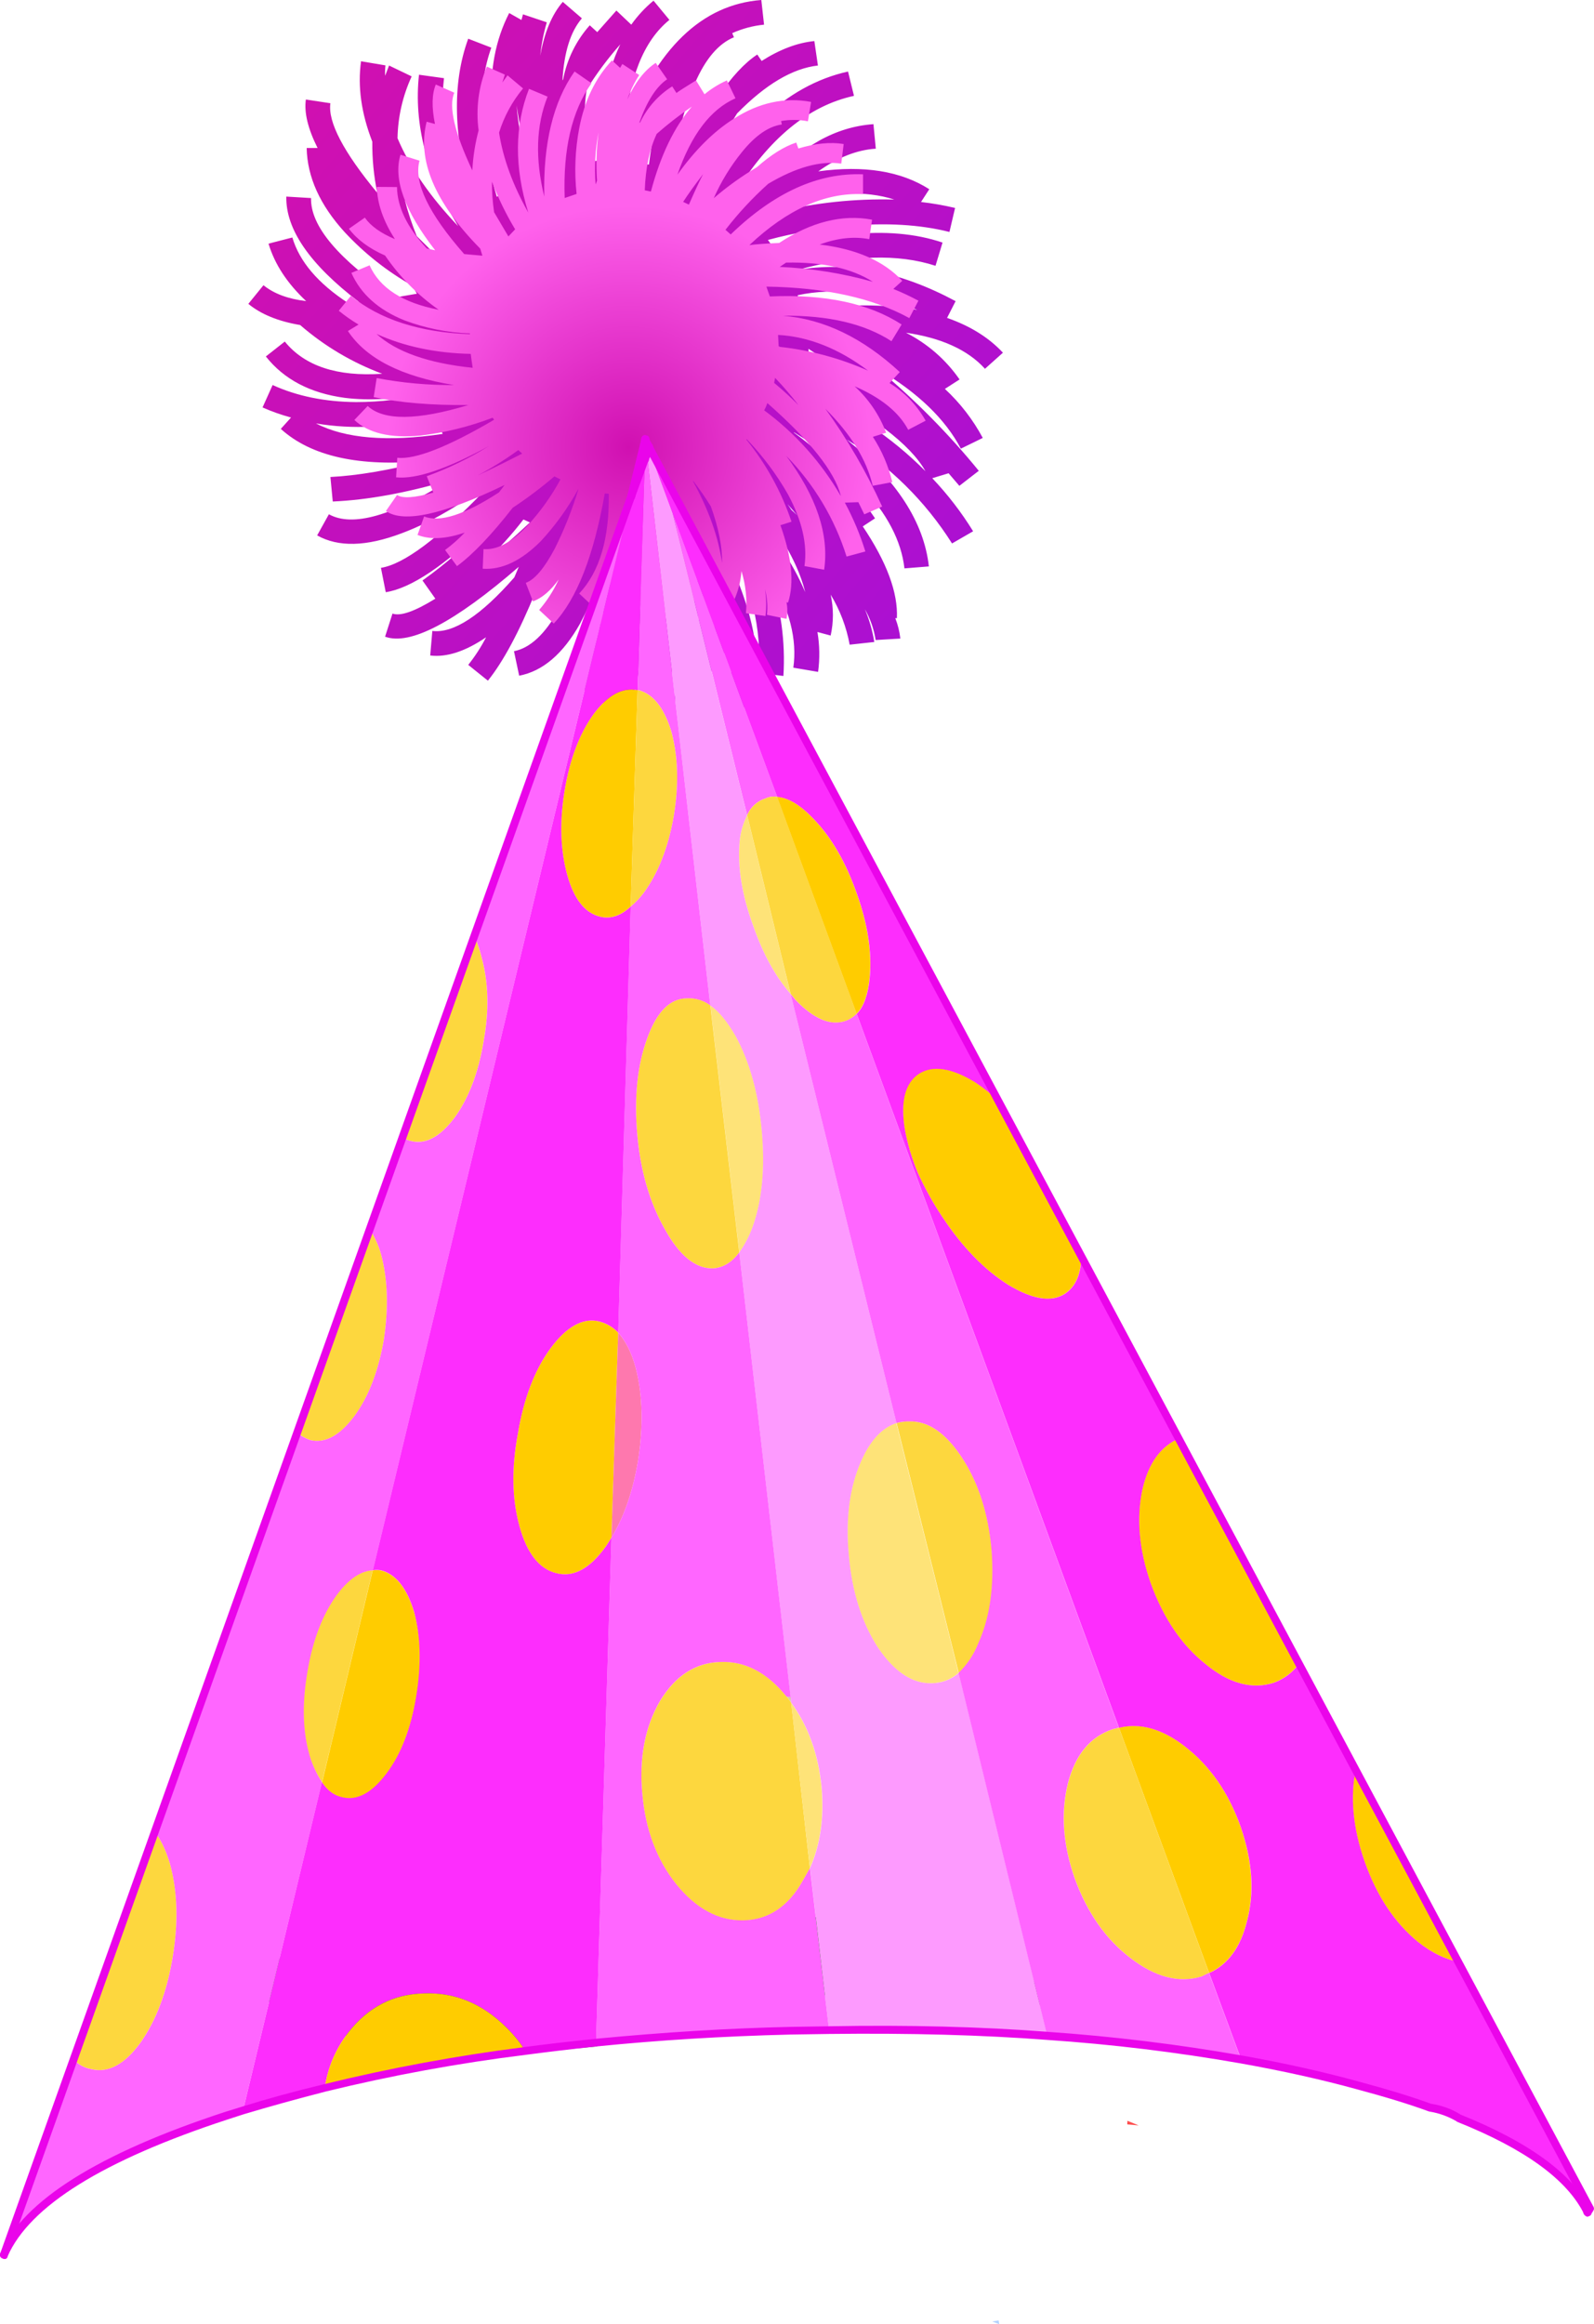<?xml version="1.0" encoding="iso-8859-1"?>
<!-- Generator: Adobe Illustrator 20.1.0, SVG Export Plug-In . SVG Version: 6.00 Build 0)  -->
<svg version="1.0" id="Layer_1" xmlns="http://www.w3.org/2000/svg" xmlns:xlink="http://www.w3.org/1999/xlink" x="0px" y="0px"
	 viewBox="0 0 535.31 780.33" enable-background="new 0 0 535.31 780.33" xml:space="preserve">
<title>birthday_0001</title>
<linearGradient id="SVGID_1_" gradientUnits="userSpaceOnUse" x1="707.294" y1="1142.672" x2="799.524" y2="1187.623" gradientTransform="matrix(2.54 0.68 -0.68 2.54 -912.66 -3351.68)">
	<stop  offset="0" style="stop-color:#D010B1"/>
	<stop  offset="1" style="stop-color:#AB10D2"/>
</linearGradient>
<path fill="url(#SVGID_1_)" d="M330.73,123.86l6.08-5.44c-4.713-5.073-10.967-8.97-18.76-11.69l2.87-5.62
	c-18.547-9.953-36.29-13.437-53.23-10.45c18.393-5.047,33.887-5.52,46.48-1.42l2.36-7.8c-9.06-3.06-19.517-3.957-31.37-2.69
	c-8.429,0.929-16.741,2.711-24.81,5.32l-2.46-3.51c8.737-2.349,17.665-3.915,26.68-4.68c12.913-1.167,24.34-0.5,34.28,2l1.89-8.06
	c-3.77-0.893-7.59-1.561-11.44-2l2.78-4.29c-9.52-6.087-21.943-8.087-37.27-6c6.513-4.667,12.95-7.203,19.31-7.61l-0.79-8.23
	c-12.667,0.873-24.333,7.4-35,19.58c-3.84,1.147-7.74,2.503-11.7,4.07c11.467-18.773,24.853-29.827,40.16-33.16l-2-8.16
	c-10.407,2.287-20.097,7.667-29.07,16.14C248.773,46.906,242.808,54.595,238,63l-2.62-1.38c3.33-8.195,7.397-16.07,12.15-23.53
	c9.587-9.773,18.637-15.137,27.15-16.09l-1.2-8.21c-5.68,0.56-11.58,2.787-17.7,6.68l-1.46-2.16
	c-4.213,2.747-8.617,7.49-13.21,14.23c-5.134,5.445-9.835,11.283-14.06,17.46c1.2-7.597,3.326-15.019,6.33-22.1
	c3.533-8.12,7.9-13.25,13.1-15.39l-0.58-1.38c3.386-1.521,6.996-2.483,10.69-2.85L255.67,0c-20,1.533-35.287,16.293-45.86,44.28
	c1.333-18.053,6.333-30.587,15-37.6l-5.34-6.46c-2.832,2.348-5.344,5.058-7.47,8.06l-5-4.74l-6.43,7.25l-2.51-2.3
	c-4.564,5.128-7.653,11.397-8.94,18.14l-0.23,0.35c0.54-9.467,2.717-16.407,6.53-20.82L189,0.63c-3.68,4.273-6.203,10.307-7.57,18.1
	c0.38-3.807,1.117-7.57,2.2-11.24l-8-2.68l-0.51,1.9L171,4.38c-4.667,9.08-6.613,19.57-5.84,31.47
	c0.721,9.325,2.8,18.495,6.17,27.22l-4.48,3C160.817,45.97,160.2,29.28,165,16l-7.76-3c-5.493,15.073-5.02,33.307,1.42,54.7
	c-7.913-14.467-11.1-28.283-9.56-41.45l-8.39-1.16c-1.807,16.56,2.58,33.51,13.16,50.85c-9.413-9.867-16.203-19.71-20.37-29.53
	c0.127-7.174,1.745-14.244,4.75-20.76L130.66,22c-0.047,0.167-0.49,1.317-1.33,3.45c-0.054-1.168-0.014-2.338,0.12-3.5l-8.2-1.38
	c-1.18,8.473,0.08,17.473,3.78,27c-0.056,5.766,0.5,11.522,1.66,17.17c-11.367-13.76-16.613-23.787-15.74-30.08l-8.23-1.25
	c-0.627,4.367,0.683,9.793,3.93,16.28h-3.66c0.193,9.733,4.463,19.17,12.81,28.31c6.594,7.094,14.24,13.132,22.67,17.9l1.53,2.71
	l-7.41,1.28c-19-12.893-28.377-24.023-28.13-33.39L96.15,66c-0.227,11,7.903,22.787,24.39,35.36l-3.64,0.38
	c-10.107-6.607-16.347-13.94-18.72-22l-8,2.06c2.053,6.893,6.267,13.327,12.64,19.3c-6.06-0.72-10.84-2.5-14.34-5.34l-5.08,6.26
	c4.233,3.493,10.033,5.863,17.4,7.11c8.134,7.064,17.473,12.605,27.57,16.36c-15.14,1.02-26.05-2.583-32.73-10.81l-6.36,5
	c6.093,7.707,14.917,12.337,26.47,13.89c8.333,1.053,17.647,0.467,27.94-1.76l0.06,0.29c-7.923,1.926-16.047,2.9-24.2,2.9
	c-10.493-0.093-19.827-2.003-28-5.73l-3.38,7.53c3.099,1.369,6.298,2.499,9.57,3.38L94.3,144c10.213,9.26,26.433,12.837,48.66,10.73
	c-12.267,3.153-22.933,4.96-32,5.42l0.79,8.23c11.647-0.507,24.647-2.87,39-7.09c-18.98,11.96-32.413,15.75-40.3,11.37l-3.94,7.1
	c7.093,4,16.54,3.767,28.34-0.7c8.36-3.107,17.46-8.147,27.3-15.12l0.63,0.71c-15.567,16.133-27.183,24.8-34.85,26l1.62,8.18
	c8.52-1.333,19.907-8.98,34.16-22.94c-6.647,7.022-13.958,13.385-21.83,19l4.32,6.11c-6.953,4.3-11.75,5.967-14.39,5l-2.49,7.76
	c8.34,3.053,23.307-4.767,44.9-23.46l-1.49,3.54c-11.24,12.853-20.42,18.853-27.54,18l-0.71,8.24
	c5.533,0.667,11.79-1.373,18.77-6.12c-1.695,3.277-3.705,6.381-6,9.27l6.6,5.3c5.16-6.413,10.493-16.36,16-29.84
	c4.777-5.583,9.247-11.421,13.39-17.49l2.83,0.62c-1.831,7.915-4.657,15.565-8.41,22.77c-4.58,8.293-9.597,12.977-15.05,14.05
	l1.74,8.22c7.927-1.5,14.747-7.333,20.46-17.5c4.265-8.087,7.442-16.701,9.45-25.62c-0.193,9.091-1.197,18.147-3,27.06
	c-1.92,9.187-4.543,14.92-7.87,17.2l5,6.77c3.113-2.153,5.78-6.017,8-11.59c-1.233,6.287-2.76,11.137-4.58,14.55l7.48,4
	c3.733-7.16,5.993-17.117,6.78-29.87c0.521-9.712,0.311-19.45-0.63-29.13l1.69-0.23c5.153,18.333,4.8,33-1.06,44l7.48,4
	c5.507-10.4,6.863-23.59,4.07-39.57c5.38,22.2,4.807,36.687-1.72,43.46l6.05,5.84c3.453-3.427,5.737-8.39,6.85-14.89l2.18,1
	c1.633-3.733,2.737-8.697,3.31-14.89c2.153,9.553,1.82,17.037-1,22.45l7.36,4c6.12-11.687,4.003-28.663-6.35-50.93l-0.67-7.66
	c8.56,16.433,12.28,31.98,11.16,46.64l8.3,1c0.709-11.43-0.841-22.888-4.56-33.72c6.607,11.2,9.237,21.513,7.89,30.94l8.32,1.41
	c0.601-4.449,0.527-8.963-0.22-13.39l4.44,1.19c1.003-4.522,1.003-9.208,0-13.73c3.133,5.164,5.295,10.858,6.38,16.8l8.27-0.91
	c-0.605-3.781-1.666-7.475-3.16-11c1.827,3.201,3.054,6.708,3.62,10.35l8.29-0.5c-0.263-2.348-0.834-4.651-1.7-6.85h0.54
	c0.4-8.593-3.42-18.863-11.46-30.81l4.12-2.7c-8.127-12-17.207-21.593-27.24-28.78v-0.13c8.34,5.043,15.982,11.158,22.73,18.19
	c8.533,9.087,13.33,18.26,14.39,27.52l8.2-0.66c-1.64-14.853-10.843-29.06-27.61-42.62c14.321,8.764,26.431,20.71,35.39,34.91
	l7.08-4.09c-3.943-6.399-8.541-12.372-13.72-17.82l5.48-1.66l3.62,4.23l6.52-5.05c-10.084-12.378-21.328-23.763-33.58-34
	c13.147,7.78,22.333,16.633,27.56,26.56l7.36-3.6c-3.295-6.156-7.594-11.719-12.72-16.46l4.93-3.17
	c-4.605-6.643-10.791-12.035-18-15.69c11.867,1.727,20.68,5.727,26.44,12 M269.83,104l-0.51-0.14l-1.45-4.74
	c12.493-2.667,25.88-1.03,40.16,4.91c-11.16-2-23.893-2-38.2,0 M271.58,119.32l-0.09-2.2c3.72,2.353,7.887,5.237,12.5,8.65
	C279.083,123.103,274.947,120.953,271.58,119.32 M270.64,131.44l0.6-3.24c21.333,10.98,34.517,20.98,39.55,30
	c-11.445-11.537-25.097-20.652-40.14-26.8 M300.27,67c-13.123-0.342-26.234,1.033-39,4.09l2.05-2.58
	c14.98-4.147,27.313-4.65,37-1.51 M215.2,54.8c1.398-4.686,3.125-9.268,5.17-13.71c-1.061,4.677-1.876,9.407-2.44,14.17L215.2,54.8
	 M197.05,30c3.318-5.338,7.081-10.386,11.25-15.09c-4.973,10.453-7.37,23.453-7.19,39l-2.81,0.34
	C196.267,45.277,195.85,37.193,197.05,30 M178.18,55.25L178,57.1c-2.436-7.021-3.952-14.329-4.51-21.74
	c0.947,6.767,2.531,13.43,4.73,19.9 M150.46,84.26l-1.91,3.57l-8.59-8.56c-1.599-3.934-2.935-7.969-4-12.08
	c4.379,6.052,9.216,11.759,14.47,17.07 M175.78,174.41l2.18,1c-5.807,5.427-11.023,10.013-15.65,13.76
	c4.894-4.532,9.4-9.466,13.47-14.75 M146.18,140.25l2.49,5.43c-18.507,2.747-32.697,1.573-42.57-3.52
	C118.233,144.233,131.593,143.597,146.18,140.25 M265.84,171.25l-1.37-2l3.22,3.72L265.84,171.25 M259.72,176.82
	c5.433,7.8,8.997,15.133,10.69,22c-4.147-9.907-11.027-20.09-20.64-30.55l0.16-0.09c3.48,2.927,6.747,5.797,9.8,8.61 M236.13,189.23
	v1.91l-0.74-3.33L236.13,189.23z"/>
<radialGradient id="SVGID_2_" cx="-11.659" cy="471.185" r="30.88" gradientTransform="matrix(2.54 0.681 0.681 -2.54 -80.102 1354.949)" gradientUnits="userSpaceOnUse">
	<stop  offset="0" style="stop-color:#D010B1"/>
	<stop  offset="1" style="stop-color:#FF61EC"/>
</radialGradient>
<path fill="url(#SVGID_2_)" d="M249.21,51c4.467-5.513,8.917-8.583,13.35-9.21l-0.24-1.15c2.98-0.529,6.032-0.498,9,0.09l1.07-6.51
	c-8.893-1.66-17.56,0.233-26,5.68c-6.667,4.2-12.963,10.447-18.89,18.74C232.153,45.227,238.653,36.68,247,33l-2.9-6
	c-2.697,1.208-5.219,2.772-7.5,4.65L233.74,27c-3.693,2.273-5.883,3.68-6.57,4.22L225.75,29c-4.653,2.921-8.381,7.103-10.75,12.06
	l-0.32,0.19c2.587-7.287,5.707-12.163,9.36-14.63l-3.83-5.51c-3.74,2.447-6.92,6.537-9.54,12.27c1.012-2.875,2.355-5.624,4-8.19
	l-5.67-3.7l-0.75,1.29l-2.73-2.5c-5.58,5.94-9.247,13.527-11,22.76c-1.388,7.272-1.685,14.71-0.88,22.07l-4,1.37
	c-0.593-16.387,2.407-29.23,9-38.53L192.95,24c-7.18,10.227-10.57,24.227-10.17,42c-3.12-12.713-2.75-23.9,1.11-33.56l-6.23-2.62
	c-4.88,12.473-4.963,26.32-0.25,41.54c-5.22-9.287-8.49-18.23-9.81-26.83c1.681-5.43,4.421-10.474,8.06-14.84l-5.22-4.39l-1.73,2.39
	l0.84-2.63l-6.07-2.71c-2.77,6.781-3.718,14.169-2.75,21.43c-1.17,4.394-1.877,8.899-2.11,13.44c-6-12.76-8.02-21.46-6.06-26.1
	l-6.2-2.75c-1.333,3.187-1.43,7.603-0.29,13.25l-2.79-0.75c-3.273,12.9,2.727,27.103,18,42.61l0.72,2.37l-6.11-0.55
	c-12-13.647-17-24.097-15-31.35l-6.4-2c-2.473,8.22,1.413,18.917,11.66,32.09l-2.83-0.62c-6.553-7.013-9.887-13.887-10-20.62
	l-6.79-0.05c0.2,5.673,2.2,11.463,6,17.37v0.13c-4.727-2-8.06-4.393-10-7.18l-5.35,3.73c2.74,3.633,6.79,6.633,12.15,9
	c4.849,7.103,10.944,13.269,17.99,18.2c-12.067-2.327-19.8-7.3-23.2-14.92L118,91.62c3.173,7.107,9.097,12.41,17.77,15.91
	c7.068,2.663,14.522,4.156,22.07,4.42l-0.07,0.25c-16.793-0.6-30.103-4.89-39.93-12.87l-4.07,5c2.096,1.709,4.315,3.26,6.64,4.64
	l-3.57,2.17c6.107,9.24,17.993,15.287,35.66,18.14c-8.723,0.073-17.432-0.714-26-2.35l-1,6.39c8.74,1.887,19.337,2.777,31.79,2.67
	c-17.167,5.193-28.437,5.3-33.81,0.32L119,141c4.707,4.433,12.08,6.183,22.12,5.25c8.323-0.987,16.492-3.003,24.32-6l0.5,0.68
	c-15.593,9.147-26.433,13.403-32.52,12.77l-0.4,6.56c6.7,0.707,17.113-2.803,31.24-10.53c-6.61,4.102-13.627,7.507-20.94,10.16
	l2.2,5.49c-6.273,1.767-10.333,2.037-12.18,0.81l-3.75,5.39c5.96,4.133,19.253,1.213,39.88-8.76l-1.89,2.49
	c-11.533,7.52-19.917,10.213-25.15,8.08l-2.21,6.21c4.18,1.66,9.463,1.397,15.85-0.79c-2.027,2.137-4.235,4.094-6.6,5.85l4,5.42
	c5.333-3.927,11.57-10.46,18.71-19.6c4.877-3.221,9.553-6.737,14-10.53l2.05,1c-3.086,5.701-6.879,10.99-11.29,15.74
	c-5.273,5.48-10.127,8.033-14.56,7.66l-0.27,6.59c6.407,0.447,12.893-2.62,19.46-9.2c4.973-5.358,9.257-11.318,12.75-17.74
	c-2.082,6.938-4.759,13.683-8,20.16c-3.487,6.593-6.737,10.437-9.75,11.53l2.41,6.22c3.013-1.093,5.89-3.54,8.63-7.34
	c-1.684,3.697-3.886,7.135-6.54,10.21l4.89,4.57c7.72-8.173,13.433-22.733,17.14-43.68l1.34,0.09
	c0.233,15.02-3.077,26.19-9.93,33.51l4.89,4.57c6.447-6.793,10.243-16.563,11.39-29.31c-0.26,17.88-3.693,28.837-10.3,32.87l3.5,5.7
	c3.433-2,6.23-5.333,8.39-10l1.57,1.24c2.296-3.339,4.176-6.946,5.6-10.74c-0.213,7.56-2.04,13.19-5.48,16.89l5,4.61
	c7.16-7.78,8.99-21.207,5.49-40.28l1.06-6c3.28,14.48,2.973,27.147-0.92,38l6.3,2.37c2.921-8.528,4.091-17.559,3.44-26.55
	c2.74,10.073,2.663,18.483-0.23,25.23l6.07,2.71c1.406-3.232,2.281-6.669,2.59-10.18l3.31,1.84c1.607-3.289,2.565-6.858,2.82-10.51
	c1.419,4.57,1.932,9.373,1.51,14.14l6.55,0.94c0.381-2.992,0.324-6.024-0.17-9c0.743,2.806,0.973,5.722,0.68,8.61l6.57,1.35
	c0.349-1.844,0.349-3.736,0-5.58l0.51,0.14c2.127-6.593,1.273-15.26-2.56-26l3.72-1.18c-3.376-10.028-8.516-19.371-15.18-27.59
	l0.16-0.09c5.361,5.584,10.013,11.807,13.85,18.53c4.713,8.787,6.553,16.803,5.52,24.05l6.61,1.23
	c1.707-11.787-2.55-24.547-12.77-38.28c9.352,9.521,16.309,21.125,20.3,33.86l6.31-1.71c-1.758-5.678-4.066-11.17-6.89-16.4
	l4.53-0.15l2,4.08l6-2.61c-5.242-11.562-11.634-22.568-19.08-32.85c8.587,8.553,13.89,17.18,15.91,25.88l6.58-1.23
	c-1.291-5.406-3.499-10.551-6.53-15.21l4.45-1.39c-2.244-5.957-5.87-11.297-10.58-15.58c8.86,3.827,14.86,8.697,18,14.61l5.85-3.06
	c-2.891-5.179-7.065-9.528-12.12-12.63l3.44-3.7c-12.427-11.487-25.513-17.79-39.26-18.91c15.273-0.167,27.43,2.683,36.47,8.55
	l3.41-5.61c-10.967-7.107-25.72-10.243-44.26-9.41l-1.16-3.3c19.687,0.287,35.687,3.807,48,10.56l3.06-5.84
	c-2.738-1.466-5.552-2.785-8.43-3.95l3-2.72c-6.113-6.627-15.36-10.69-27.74-12.19c6-2.193,11.553-2.79,16.66-1.79l0.94-6.55
	c-10-1.867-20.4,0.74-31.2,7.82c-4.4,0.18-7.733,0.42-10,0.72c12.733-12,25.457-17.703,38.17-17.11v-6.66
	c-15.073-0.593-29.887,6.137-44.44,20.19l-1.76-1.56c4.311-5.579,9.12-10.754,14.37-15.46c9.373-5.553,17.547-7.807,24.52-6.76
	l0.81-6.58c-4.427-0.733-9.5-0.233-15.22,1.5l-0.7-2c-4.08,1.333-8.49,4.093-13.23,8.28c-5.119,3.04-9.964,6.52-14.48,10.4
	C242.167,60.954,245.365,55.732,249.21,51 M261.85,89.61l2.15-1.44c12.3-0.24,22.013,1.91,29.14,6.45
	c-10.204-2.874-20.708-4.552-31.3-5 M268.17,136.05c-2.42-2.46-5.15-4.96-8.19-7.5l0.32-1.68
	C263.089,129.784,265.716,132.849,268.17,136.05 M261.49,116.31l-0.19-3.86c10.273,0.573,20.35,4.573,30.23,12
	c-9.426-4.178-19.441-6.876-29.69-8l-0.35-0.23 M220.49,44.99c3.76-3.304,7.717-6.377,11.85-9.2
	c-5.907,6.807-10.49,16.313-13.75,28.52l-2.06-0.42c0.273-7.453,1.59-13.72,3.95-18.8 M165.91,71.09
	c-0.488-3.341-0.722-6.714-0.7-10.09c2.117,5.554,4.724,10.908,7.79,16l-2.27,2.38l-4.86-8.24 M200.52,60.57l-0.5,1.36
	c-0.456-5.865-0.119-11.765,1-17.54c-0.714,5.362-0.892,10.782-0.53,16.18 M231.35,68.7l-1.93-0.92c1.7-2.627,3.94-5.743,6.72-9.35
	C235.04,60.49,233.443,63.913,231.35,68.7 M160.49,159.59c4.712-2.503,9.243-5.333,13.56-8.47l1.32,1.17
	c-5.333,2.733-10.29,5.167-14.87,7.3 M158.09,118.83c0.073,0.747,0.29,2.3,0.65,4.66c-14.907-1.547-25.677-5.34-32.31-11.38
	c9.293,4.213,19.843,6.45,31.65,6.71 M232.72,161.53h0.13c2.11,2.73,4.073,5.571,5.88,8.51c2.6,7.22,3.853,13.553,3.76,19
	c-1.213-8.667-4.47-17.833-9.77-27.5 M282.28,166.39c-6.506-11.194-15.236-20.937-25.65-28.63c0.438-0.774,0.794-1.592,1.06-2.44
	c14.347,12.627,22.567,22.98,24.66,31.06L282.28,166.39z"/>
<path fill="#02A901" d="M68.24,659.48l-0.75,2.79l70,30.71l63.19-5.92l-73-32.2L68.24,659.48z"/>
<path fill="#02A901" d="M296.47,678.06l66.28-6.31L293,642.19l-69.84,5.36L296.47,678.06z"/>
<path fill="#FE4E4E" d="M382.41,713.6l-3.8-1.56l-0.05,1.21L382.41,713.6z"/>
<path fill="#B4D2FE" d="M333.23,779.43l2.34,0.9l-0.2-1.28L333.23,779.43z"/>
<path fill="#FFCC00" d="M214.12,231.73c-5.06-1.08-9.99,1.587-14.79,8c-4.74,6.527-7.983,15.087-9.73,25.68
	c-1.747,10.593-1.46,20.007,0.86,28.24c2.24,8.213,5.963,12.927,11.17,14.14c3.407,0.82,6.793-0.313,10.16-3.4L214.12,231.73z"/>
<path fill="#FDD73E" d="M225.48,245.66c-2.453-8.093-6.187-12.76-11.2-14l-0.16,0.09l-2.34,72.67c1.62-1.344,3.08-2.871,4.35-4.55
	c4.847-6.587,8.22-15.11,10.12-25.57C228.017,263.613,227.76,254.067,225.48,245.66z"/>
<path fill="#FEE378" d="M265.52,333.76l-14.63-60.08c-1.391,2.764-2.243,5.767-2.51,8.85c-0.76,8.587,0.78,18.077,4.62,28.47
	C256.22,320.267,260.393,327.853,265.52,333.76z"/>
<path fill="#FF66FF" d="M261,267.54l-35.1-95.35l25,101.49c1.154-2.722,3.453-4.794,6.28-5.66
	C258.376,267.48,259.707,267.313,261,267.54z"/>
<path fill="#FDD73E" d="M261,267.54c-1.286-0.223-2.61-0.056-3.8,0.48c-2.827,0.866-5.126,2.938-6.28,5.66l14.63,60.08l1.75,2.1
	c6.033,6.24,11.527,8.573,16.48,7c1.492-0.496,2.84-1.347,3.93-2.48L261,267.54z"/>
<path fill="#FFCC00" d="M292.06,328.09c0.76-8.587-0.707-18-4.4-28.24c-3.647-10.407-8.487-18.74-14.52-25
	c-4.38-4.62-8.44-7.067-12.18-7.34l26.72,72.84C290.033,338.003,291.493,333.917,292.06,328.09z"/>
<path fill="#FFCC00" d="M308.2,393.74c2.336,5.174,5.099,10.144,8.26,14.86c6.713,10.14,14.103,17.74,22.17,22.8
	c8.12,4.893,14.423,5.893,18.91,3c3.847-2.507,5.697-7.043,5.55-13.61l-28-51.42c-2.318-2.222-4.831-4.23-7.51-6
	c-8-4.953-14.357-5.93-19.07-2.93c-4.667,3.107-6.237,9.303-4.71,18.59C304.73,384.078,306.205,389.01,308.2,393.74z"/>
<path fill="#FEE378" d="M247,347.69c-2.787-4.827-5.597-8.21-8.43-10.15l9.73,83c1.87-2.65,3.377-5.539,4.48-8.59
	c3.207-8.933,4.237-19.717,3.09-32.35C254.723,366.967,251.767,356.33,247,347.69z"/>
<path fill="#FDD73E" d="M217.35,348.59c-3.333,8.993-4.45,19.753-3.35,32.28c1.067,12.253,4.16,22.873,9.28,31.86
	c4.887,8.833,10.24,13.213,16.06,13.14c3.4-0.173,6.373-1.96,8.92-5.36l-9.73-83c-2.242-1.679-5.003-2.514-7.8-2.36
	C225.017,335.183,220.557,339.663,217.35,348.59z"/>
<path fill="#DBC7A6" d="M264.2,569.61l1.5,2l-0.16-1.95L264.2,569.61z"/>
<path fill="#FDD73E" d="M152.7,375.19c4.76-6.613,8.003-15.173,9.73-25.68c1.873-10.373,1.627-19.777-0.74-28.21
	c-0.55-2.309-1.313-4.562-2.28-6.73l-24.17,67.36c0.818,0.542,1.73,0.925,2.69,1.13C142.85,384.353,147.773,381.73,152.7,375.19z"/>
<path fill="#FDD73E" d="M128.93,449.73c1.607-10.72,1.3-20.23-0.92-28.53c-0.851-3.077-2.177-6.002-3.93-8.67l-24.45,68.38
	c1.334,1.106,2.85,1.972,4.48,2.56c5.013,1.253,10.013-1.447,15-8.1C123.797,468.93,127.07,460.383,128.93,449.73z"/>
<path fill="#FFCC00" d="M404.86,558.75c7.88,6.46,15.48,8.543,22.8,6.25c3.523-1.255,6.567-3.576,8.71-6.64l-40.44-75.43
	c-6.14,2.613-10.227,8.227-12.26,16.84c-2.18,9.84-1.263,20.467,2.75,31.88C390.707,543.397,396.853,552.43,404.86,558.75z"/>
<path fill="#FFCC00" d="M458.23,625c4.073,11.52,10.05,20.52,17.93,27c4.72,3.713,9.333,5.947,13.84,6.7l-34.69-64.91
	C453.31,603.263,454.283,613.667,458.23,625z"/>
<path fill="#FDD73E" d="M323.19,489.54c-5.527-8.46-11.527-12.563-18-12.31c-1.381,0.002-2.756,0.183-4.09,0.54l20.89,83.92
	c2.864-2.76,5.104-6.102,6.57-9.8c4-8.727,5.503-19.247,4.51-31.56C331.95,508.157,328.657,497.893,323.19,489.54z"/>
<path fill="#FFCC00" d="M205.33,516.3l2.27-68.88c-1.743-1.861-3.992-3.171-6.47-3.77c-5.46-1.28-10.897,1.75-16.31,9.09
	c-5.333,7.28-8.967,16.777-10.9,28.49c-2.193,11.56-2.027,21.94,0.5,31.14c2.527,9.2,6.687,14.483,12.48,15.85
	c5.687,1.433,11.207-1.567,16.56-9L205.33,516.3z"/>
<path fill="#FDD73E" d="M265.7,571.64l-1.5-2c-6.533-8.12-13.933-12-22.2-11.64c-8.393,0.2-15.19,4.59-20.39,13.17
	c-5.053,8.707-7.023,19.103-5.91,31.19c1.053,12,4.833,22.08,11.34,30.24c6.74,8.333,14.307,12.4,22.7,12.2
	c8.393-0.2,15.033-4.677,19.92-13.43l2.33-4.13L265.7,571.64z"/>
<path fill="#FE78AE" d="M207.6,447.42l-2.27,68.88c4.213-6.94,7.183-15.483,8.91-25.63c1.873-11.733,1.633-22.177-0.72-31.33
	C212.16,454.267,210.187,450.293,207.6,447.42z"/>
<path fill="#FEE378" d="M301,477.76c-4.867,1.593-8.813,5.84-11.84,12.74c-3.887,8.753-5.283,19.213-4.19,31.38
	c1.047,12.34,4.293,22.727,9.74,31.16c5.573,8.293,11.653,12.323,18.24,12.09c3.301-0.039,6.477-1.264,8.95-3.45L301,477.76z"/>
<path fill="#FEE378" d="M272,627.18c3.447-7.78,4.753-16.723,3.92-26.83c-1.067-11.253-4.487-20.827-10.26-28.72L272,627.18z"/>
<path fill="#FDD73E" d="M108.14,598.37l17-71.18c-4.04,0.187-8.04,2.88-12,8.08c-4.873,6.667-8.207,15.333-10,26
	c-1.833,10.567-1.607,19.873,0.68,27.92C104.79,592.45,106.247,595.545,108.14,598.37z"/>
<path fill="#FFCC00" d="M139.08,541.25c-2.453-8.093-6.187-12.76-11.2-14c-0.899-0.132-1.811-0.132-2.71,0l-17,71.18
	c1.867,2.853,4.133,4.547,6.8,5.08c5.013,1.253,10.013-1.447,15-8.1c4.72-6.44,8.007-14.987,9.86-25.64
	S141.433,549.61,139.08,541.25z"/>
<path fill="#FDD73E" d="M58,657.14c1.96-11.713,1.647-22.223-0.94-31.53c-1.453-4.74-3.18-8.277-5.18-10.61l-27.16,76.47
	c1.568,1.702,3.658,2.835,5.94,3.22c5.687,1.433,11.197-1.533,16.53-8.9C52.45,678.317,56.053,668.767,58,657.14z"/>
<path fill="#FFCC00" d="M416.63,613.3c-4.073-11.52-10.357-20.547-18.85-27.08c-7.593-5.84-14.927-7.897-22-6.17l30.29,82.36
	c6.293-2.847,10.51-8.607,12.65-17.28C421.293,635.49,420.597,624.88,416.63,613.3z"/>
<path fill="#FDD73E" d="M375.77,580.05l-1.89,0.45c-7.647,2.487-12.72,8.56-15.22,18.22c-2.48,9.94-1.713,20.607,2.3,32
	c4.18,11.453,10.37,20.32,18.57,26.6c8.407,6.513,16.407,8.613,24,6.3l2.51-1.23L375.77,580.05z"/>
<path fill="#FD9AFE" d="M217.9,150.61h-0.13l-0.51,1.9l21.27,185.06c2.833,1.94,5.643,5.323,8.43,10.15
	c4.76,8.62,7.713,19.247,8.86,31.88c1.147,12.633,0.117,23.417-3.09,32.35c-1.103,3.051-2.61,5.94-4.48,8.59l17.45,151.1
	c5.773,7.893,9.193,17.467,10.26,28.72c0.827,10.107-0.48,19.05-3.92,26.83l6.35,54.46c26.58-0.4,51.03,0.213,73.35,1.84
	l-29.78-121.8c-2.473,2.186-5.649,3.411-8.95,3.45c-6.587,0.227-12.667-3.803-18.24-12.09c-5.447-8.44-8.693-18.827-9.74-31.16
	c-1.093-12.167,0.303-22.627,4.19-31.38c3.027-6.893,6.973-11.14,11.84-12.74l-35.53-144c-5.133-5.913-9.31-13.503-12.53-22.77
	c-3.84-10.367-5.38-19.843-4.62-28.43c0.267-3.083,1.119-6.086,2.51-8.85l-25-101.49L217.9,150.61z"/>
<path fill="#FF66FF" d="M214.28,231.64c5.013,1.253,8.747,5.92,11.2,14c2.28,8.407,2.533,17.947,0.76,28.62
	c-1.893,10.493-5.263,19.027-10.11,25.6c-1.27,1.679-2.73,3.206-4.35,4.55l-4.19,143c2.587,2.867,4.56,6.84,5.92,11.92
	c2.353,9.153,2.593,19.597,0.72,31.33c-1.72,10.147-4.69,18.69-8.91,25.63l-5.17,169.54c21.427-2.147,43.18-3.48,65.26-4l13-0.2
	L272,627.18l-2.33,4.13c-4.887,8.753-11.527,13.23-19.92,13.43c-8.393,0.2-15.96-3.867-22.7-12.2
	c-6.513-8.18-10.293-18.26-11.34-30.24c-1.113-12.087,0.857-22.483,5.91-31.19c5.213-8.573,12.007-12.943,20.38-13.11
	c8.247-0.327,15.637,3.557,22.17,11.65l1.34,0.09l-17.25-149.23c-2.54,3.4-5.513,5.187-8.92,5.36
	c-5.82,0.073-11.173-4.307-16.06-13.14c-5.12-8.987-8.213-19.607-9.28-31.86c-1.087-12.527,0.03-23.287,3.35-32.28
	c3.207-8.933,7.667-13.403,13.38-13.41c2.797-0.154,5.558,0.681,7.8,2.36l-21.26-185.06l-0.73,1.71l-2.42,77.54L214.28,231.64z"/>
<path fill="#FD2DFD" d="M214.12,231.73l2.42-77.54L212,166.57l-86.83,360.62c0.899-0.132,1.811-0.132,2.71,0
	c5.013,1.253,8.747,5.92,11.2,14c2.22,8.3,2.443,17.787,0.67,28.46s-5.06,19.22-9.86,25.64c-4.953,6.667-9.953,9.367-15,8.1
	c-2.667-0.533-4.933-2.227-6.8-5.08L81.6,708.61c8.667-2.667,17.823-5.2,27.47-7.6c0.96-6.718,3.648-13.072,7.8-18.44
	c6.667-8.667,15.193-13.09,25.58-13.27c10.353-0.4,19.57,3.43,27.65,11.49c2.404,2.357,4.532,4.98,6.34,7.82
	c7.047-0.92,14.953-1.84,23.72-2.76l5.17-169.54l-1.86,2.9c-5.333,7.453-10.853,10.453-16.56,9c-5.8-1.373-9.96-6.657-12.48-15.85
	c-2.52-9.193-2.687-19.573-0.5-31.14c1.96-11.713,5.593-21.21,10.9-28.49c5.413-7.333,10.85-10.363,16.31-9.09
	c2.478,0.599,4.727,1.909,6.47,3.77l4.19-143c-3.333,3.087-6.72,4.22-10.16,3.4c-5.207-1.213-8.93-5.927-11.17-14.14
	c-2.3-8.32-2.587-17.733-0.86-28.24c1.727-10.507,4.97-19.067,9.73-25.68C204.133,233.323,209.06,230.65,214.12,231.73z"/>
<path fill="#FF66FF" d="M267.27,335.86l-1.75-2.1l35.53,144c1.334-0.357,2.709-0.538,4.09-0.54c6.507-0.253,12.507,3.85,18,12.31
	c5.467,8.353,8.747,18.613,9.84,30.78c0.96,12.313-0.543,22.833-4.51,31.56c-1.466,3.698-3.706,7.04-6.57,9.8l29.78,121.8
	c21.81,1.499,43.526,4.14,65.06,7.91l-10.73-29l-2.51,1.23c-7.6,2.313-15.6,0.213-24-6.3c-8.2-6.273-14.39-15.14-18.57-26.6
	c-4-11.413-4.767-22.08-2.3-32c2.5-9.667,7.573-15.74,15.22-18.22l1.89-0.45l-88.06-239.67c-1.09,1.133-2.438,1.984-3.93,2.48
	C278.797,344.43,273.303,342.1,267.27,335.86z"/>
<path fill="#FFCC00" d="M116.86,682.57c-4.152,5.368-6.84,11.722-7.8,18.44c22.205-5.403,44.697-9.547,67.37-12.41
	c-1.808-2.84-3.936-5.463-6.34-7.82c-8.06-8.053-17.277-11.88-27.65-11.48C132.053,669.507,123.527,673.93,116.86,682.57z"/>
<path fill="#FD2DFD" d="M217.9,150.61L261,267.54c3.733,0.273,7.793,2.72,12.18,7.34c6.033,6.24,10.873,14.573,14.52,25
	c3.693,10.233,5.16,19.647,4.4,28.24c-0.567,5.833-2.027,9.93-4.38,12.29l88.09,239.68c7.08-1.727,14.413,0.33,22,6.17
	c8.493,6.533,14.777,15.56,18.85,27.08c4,11.58,4.693,22.19,2.08,31.83c-2.14,8.667-6.357,14.427-12.65,17.28l10.73,29
	c14.527,2.62,27.527,5.513,39,8.68c9.387,2.513,17.513,5.007,24.38,7.48c3.39,0.478,6.639,1.675,9.53,3.51
	c23.06,9.333,37.54,19.92,43.44,31.76l0.88-1.26l-44-82.91c-4.513-0.753-9.127-2.987-13.84-6.7c-7.88-6.46-13.857-15.46-17.93-27
	c-3.953-11.333-4.927-21.747-2.92-31.24l-18.94-35.4c-2.143,3.064-5.187,5.385-8.71,6.64c-7.333,2.3-14.933,0.217-22.8-6.25
	c-8-6.313-14.147-15.35-18.44-27.11c-4-11.413-4.917-22.04-2.75-31.88c2.033-8.613,6.12-14.227,12.26-16.84l-32.86-62.11
	c0.147,6.567-1.703,11.103-5.55,13.61c-4.487,2.88-10.79,1.88-18.91-3c-8.073-5.067-15.463-12.667-22.17-22.8
	c-3.161-4.716-5.924-9.686-8.26-14.86c-1.979-4.705-3.444-9.61-4.37-14.63c-1.5-9.287,0.07-15.483,4.71-18.59
	c4.7-3,11.057-2.023,19.07,2.93c2.679,1.77,5.192,3.778,7.51,6L218.19,150.55L217.9,150.61z"/>
<path fill="#FF66FF" d="M162.44,349.52c-1.727,10.507-4.97,19.067-9.73,25.68c-4.933,6.567-9.853,9.193-14.76,7.88
	c-0.96-0.205-1.872-0.588-2.69-1.13l-11.19,30.59c1.752,2.665,3.078,5.587,3.93,8.66c2.22,8.3,2.527,17.81,0.92,28.53
	c-1.86,10.667-5.147,19.213-9.86,25.64c-4.953,6.667-9.953,9.367-15,8.1c-1.63-0.588-3.146-1.454-4.48-2.56L51.88,615
	c2,2.347,3.723,5.89,5.17,10.63c2.587,9.333,2.9,19.843,0.94,31.53c-1.96,11.687-5.56,21.237-10.8,28.65
	c-5.333,7.333-10.843,10.3-16.53,8.9c-2.282-0.385-4.372-1.518-5.94-3.22L1.32,757c7.513-17.207,32.407-32.793,74.68-46.76l5.6-1.63
	l26.54-110.24c-1.852-2.823-3.271-5.907-4.21-9.15c-2.287-8.047-2.513-17.353-0.68-27.92c1.773-10.667,5.107-19.333,10-26
	c3.933-5.2,7.933-7.893,12-8.08L212,166.57l-52.57,148c0.967,2.168,1.73,4.421,2.28,6.73
	C164.07,329.767,164.313,339.173,162.44,349.52z"/>
<path fill="#EA04EA" d="M216.73,150.43L217,151l315.43,590.42l-0.46,0.69c-0.382,0.514-0.274,1.241,0.24,1.623
	c0.074,0.055,0.155,0.101,0.24,0.137c0.441,0.402,1.124,0.371,1.526-0.07c0.107-0.118,0.187-0.258,0.234-0.41l0.58-0.66l0.26-0.47
	c0.303-0.385,0.339-0.917,0.09-1.34L219.41,150.06l-0.24-0.61c-0.23-0.657-0.95-1.002-1.606-0.772
	c-0.035,0.012-0.07,0.026-0.104,0.042c-0.669,0.26-1.001,1.013-0.741,1.683C216.723,150.412,216.726,150.421,216.73,150.43z"/>
<path fill="#EA04EA" d="M217.44,151.85c0.589,0.253,1.271-0.019,1.524-0.608c0.044-0.103,0.073-0.211,0.086-0.322l0.17-0.63
	c0.188-0.701-0.229-1.422-0.93-1.61c-0.701-0.188-1.422,0.229-1.61,0.93l-0.17,0.63c-0.253,0.589,0.019,1.271,0.608,1.524
	C217.221,151.808,217.329,151.837,217.44,151.85z"/>
<path fill="#EA04EA" d="M216.93,153.75c0.589,0.253,1.271-0.019,1.524-0.608c0.044-0.103,0.073-0.211,0.086-0.322l0.51-1.9
	c0.188-0.701-0.229-1.422-0.93-1.61c-0.701-0.188-1.422,0.229-1.61,0.93l-0.51,1.9c-0.253,0.589,0.019,1.271,0.608,1.524
	C216.71,153.708,216.819,153.737,216.93,153.75z"/>
<path fill="#EA04EA" d="M216.78,149.22c0.723,0.013,1.32-0.563,1.334-1.286c0.001-0.041,0-0.083-0.004-0.124v-0.41
	c-0.087-0.718-0.74-1.23-1.458-1.143c-0.644,0.078-1.134,0.615-1.152,1.263v0.41c-0.076,0.636,0.379,1.213,1.015,1.289
	C216.603,149.229,216.692,149.23,216.78,149.22z"/>
<path fill="#EA04EA" d="M217.06,146.17c-0.589-0.253-1.271,0.019-1.524,0.608c-0.044,0.103-0.073,0.211-0.086,0.322l-4.72,19.13
	c-0.188,0.701,0.229,1.422,0.93,1.61c0.701,0.188,1.422-0.229,1.61-0.93l4.73-19.13c0.252-0.589-0.02-1.271-0.609-1.523
	C217.285,146.212,217.174,146.182,217.06,146.17z"/>
<path fill="#EA04EA" d="M217.86,151.28c-0.713-0.303-1.537,0.016-1.86,0.72l-0.73,1.71c-0.373,0.713-0.117,1.28,0.77,1.7
	c0.507,0.335,1.189,0.195,1.524-0.312c0.066-0.1,0.116-0.211,0.146-0.328l0.73-1.71c0.369-0.537,0.232-1.272-0.306-1.641
	C218.049,151.361,217.957,151.314,217.86,151.28z"/>
<path fill="#EA04EA" d="M216.58,155.56c0.635,0.081,1.217-0.368,1.298-1.003c0.012-0.092,0.012-0.185,0.002-0.277l0.18-6.75
	c0.019-0.327-0.088-0.649-0.3-0.9c-0.271-0.254-0.628-0.397-1-0.4c-0.638-0.135-1.264,0.273-1.398,0.911
	c-0.024,0.111-0.031,0.226-0.022,0.339l-0.18,6.75c-0.014,0.723,0.562,1.321,1.285,1.334
	C216.49,155.565,216.535,155.564,216.58,155.56z"/>
<path fill="#EA04EA" d="M211.53,167.81c0.466,0.355,1.131,0.265,1.486-0.201c0.126-0.165,0.2-0.363,0.214-0.569l4.54-12.38
	c0.373-0.713,0.117-1.28-0.77-1.7c-0.681-0.239-1.431,0.1-1.7,0.77l-4.54,12.38C210.513,167.037,210.77,167.603,211.53,167.81z"/>
<path fill="#EA04EA" d="M218.6,151.07c0.59-0.234,0.879-0.903,0.645-1.493c-0.041-0.103-0.097-0.2-0.165-0.287l-1.21-2.09
	c-0.338-0.633-1.126-0.872-1.759-0.534c-0.633,0.338-0.872,1.126-0.534,1.759c0.014,0.025,0.028,0.05,0.043,0.075l1.21,2.09
	c0.237,0.589,0.907,0.874,1.496,0.637C218.424,151.187,218.516,151.135,218.6,151.07z"/>
<path fill="#EA04EA" d="M216.25,146.63c-0.623,0.151-1.005,0.778-0.854,1.4c0.026,0.109,0.068,0.213,0.124,0.31l1,2.73
	c0.072,0.381,0.369,0.678,0.75,0.75c0.303,0.2,0.697,0.2,1,0c0.873-0.22,1.117-0.79,0.73-1.71l-1-2.73
	c-0.212-0.663-0.921-1.028-1.584-0.816C216.359,146.582,216.304,146.604,216.25,146.63z"/>
<path fill="#EA04EA" d="M217.44,153.89c0.702-0.118,1.182-0.775,1.08-1.48l-0.52-4.63c0.051-0.605-0.398-1.138-1.003-1.189
	c-0.106-0.009-0.213-0.003-0.317,0.019c-0.614-0.073-1.171,0.366-1.244,0.98c-0.019,0.158-0.004,0.318,0.044,0.47l0.53,4.63
	c-0.047,0.633,0.428,1.185,1.061,1.232C217.195,153.931,217.32,153.921,217.44,153.89z"/>
<path fill="#EA04EA" d="M212.46,165.34c-0.681-0.239-1.431,0.1-1.7,0.77L0.09,756.53c-0.295,0.606-0.043,1.336,0.562,1.631
	c0.11,0.053,0.227,0.09,0.348,0.109c0.454,0.315,1.077,0.202,1.392-0.251c0.112-0.161,0.174-0.352,0.178-0.549L213.23,167
	C213.603,166.333,213.347,165.78,212.46,165.34z"/>
<path fill="#EA04EA" d="M81.27,707.3l-5.64,1.75c-42.633,13.967-67.813,29.793-75.54,47.48c-0.28,0.631,0.005,1.37,0.636,1.649
	c0.044,0.019,0.089,0.036,0.134,0.051c0.507,0.335,1.189,0.195,1.524-0.312c0.066-0.1,0.116-0.211,0.146-0.328
	c7.44-16.953,32.083-32.287,73.93-46L82,709.8c8.473-2.533,17.63-5.067,27.47-7.6c22.144-5.412,44.586-9.526,67.21-12.32
	c7.24-0.96,15.103-1.89,23.59-2.79c20.873-2.113,42.583-3.447,65.13-4l13-0.2c27.193-0.327,51.63,0.34,73.31,2
	c21.767,1.482,43.44,4.112,64.93,7.88c14.187,2.533,27.15,5.417,38.89,8.65c9.813,2.627,17.897,5.11,24.25,7.45l0.25,0.07
	c3.194,0.511,6.266,1.61,9.06,3.24l0.22,0.19c22.767,9.093,36.993,19.427,42.68,31c0.493,0.86,1.073,1.06,1.74,0.6
	c0.381-0.072,0.678-0.369,0.75-0.75c0.095-0.338,0.044-0.701-0.14-1c-6.06-12.233-20.757-23.017-44.09-32.35l0.25,0.07
	c-3.023-1.866-6.395-3.095-9.91-3.61c-6.427-2.353-14.553-4.847-24.38-7.48c-11.907-3.28-24.953-6.187-39.14-8.72
	c-21.574-3.781-43.33-6.434-65.18-7.95c-22.38-1.733-46.87-2.357-73.47-1.87l-13,0.2c-20.613,0.46-42.407,1.793-65.38,4
	c-9.513,0.987-17.42,1.907-23.72,2.76c-22.731,2.869-45.278,7.042-67.53,12.5C99.05,702.11,89.877,704.62,81.27,707.3z"/>
</svg>
